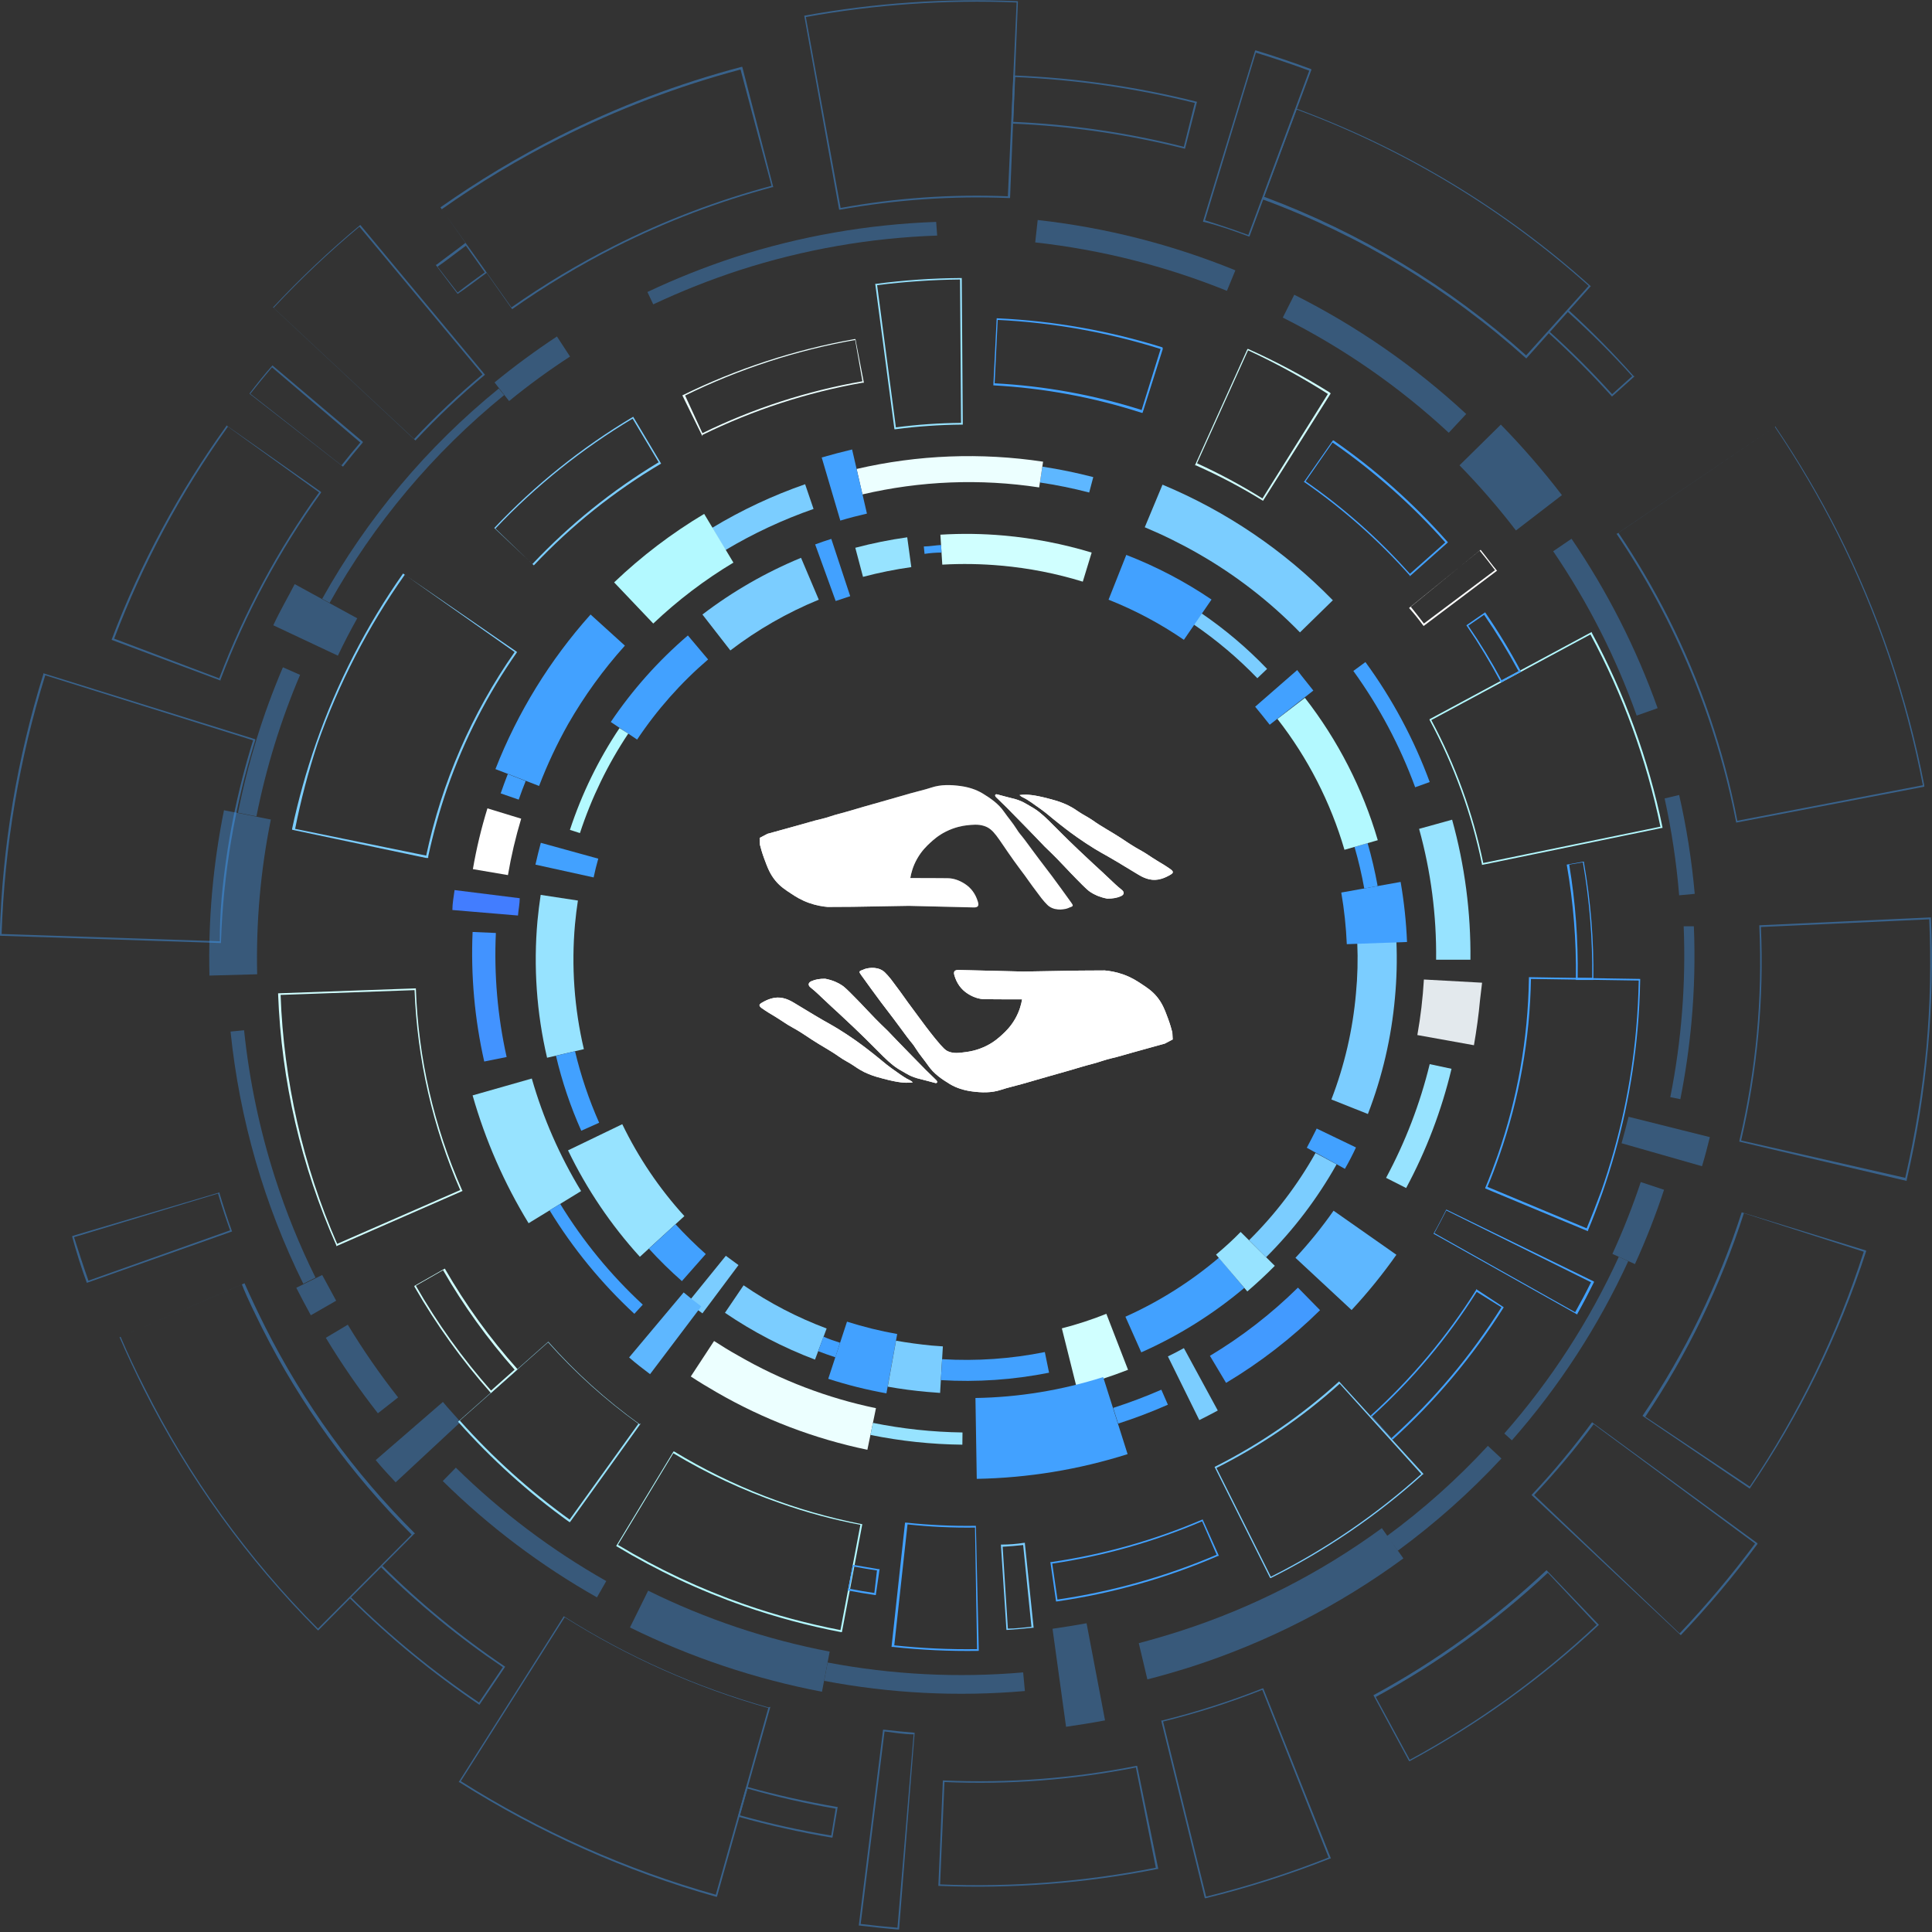 <svg width="742" height="742" viewBox="0 0 742 742" fill="none" xmlns="http://www.w3.org/2000/svg">
<rect x="0" y="0" width="742" height="742" fill="#333333" stroke="none"/>
<g clip-path="url(#clip0_1743_14763)">
<path d="M262.844 467.05L245.75 482.687C234.627 470.462 225.332 456.692 218.153 441.807L238.99 431.754C245.199 444.607 253.233 456.495 262.844 467.05Z" fill="#97E3FF"/>
<path d="M271.056 481.626L261.894 492.013C257.435 488.105 253.202 483.947 249.213 479.56L259.436 470.177C263.113 474.188 266.991 478.009 271.056 481.626Z" fill="#42A1FF"/>
<path d="M283.626 485.87L269.771 504.411C267.984 503.071 266.14 501.675 264.185 500.279L278.765 482.296L283.626 485.87Z" fill="#7BCDFF"/>
<path d="M317.477 510.219L313.008 522.171C300.812 517.56 289.205 511.524 278.428 504.188L285.579 493.633C295.498 500.437 306.21 506.007 317.477 510.219Z" fill="#7BCDFF"/>
<path d="M322.619 515.693L320.831 521.277C318.596 520.551 316.418 519.77 314.239 518.932L316.25 513.347C318.373 514.297 320.496 515.023 322.619 515.693Z" fill="#42A1FF"/>
<path d="M344.572 512.342L340.438 535.127C332.872 533.773 325.406 531.907 318.093 529.543L325.299 507.595C331.613 509.595 338.051 511.181 344.572 512.342Z" fill="#42A1FF"/>
<path d="M361.055 534.96L356.083 534.569C350.999 534.122 345.916 533.452 340.944 532.558L344.128 514.911C348.597 515.693 353.122 516.307 357.647 516.754L362.116 517.089L361.055 534.96Z" fill="#7BCDFF"/>
<path d="M402.898 527.197C389.224 529.931 375.254 530.888 361.334 530.046L361.837 522.004C375.047 522.802 388.305 521.882 401.277 519.267L402.898 527.197Z" fill="#42A1FF"/>
<path d="M433.231 526.08C426.752 528.606 420.13 530.75 413.4 532.503L407.813 510.164C413.626 508.673 419.336 506.808 424.908 504.579L433.231 526.08Z" fill="#D0FFFF"/>
<path d="M477.867 494.638C465.918 504.71 452.601 513.04 438.315 519.378L432.226 505.696C445.209 499.87 457.303 492.236 468.147 483.022L477.867 494.638Z" fill="#42A1FF"/>
<path d="M489.597 486.15C486.245 489.556 482.67 492.851 479.039 495.979L467.028 481.849C470.324 479.057 473.452 476.265 476.469 473.137L489.597 486.15Z" fill="#97E3FF"/>
<path d="M513.34 447.168C505.988 460.249 496.871 472.257 486.246 482.854L479.709 476.32C489.741 466.396 498.334 455.117 505.239 442.812L513.34 447.168Z" fill="#7BCDFF"/>
<path d="M520.77 440.69C519.485 443.482 518.033 446.275 516.524 448.899L501.888 440.802C503.173 438.4 504.458 435.887 505.687 433.43L520.77 440.69Z" fill="#42A1FF"/>
<path d="M535.741 383.168C534.384 398.473 530.887 413.512 525.351 427.845L511.329 422.26C516.373 409.181 519.552 395.457 520.77 381.492C521.384 375.07 521.552 368.614 521.272 362.169L536.3 361.555C536.604 368.763 536.417 375.984 535.741 383.168Z" fill="#7BCDFF"/>
<path d="M540.379 361.778L517.251 362.616C516.964 355.969 516.255 349.347 515.128 342.79L537.921 338.713C539.242 346.34 540.064 354.045 540.379 361.778Z" fill="#42A1FF"/>
<path d="M529.093 340.277L523.954 341.226C522.984 335.841 521.735 330.509 520.211 325.254L525.239 323.802C526.8 329.225 528.087 334.724 529.093 340.277Z" fill="#42A1FF"/>
<path d="M529.148 322.685L516.355 326.371C511.021 308.142 502.283 291.087 490.602 276.109L501.16 268.011C513.847 284.313 523.343 302.862 529.148 322.685Z" fill="#B3F9FF"/>
<path d="M504.399 265.219L487.64 278.343C485.796 275.997 483.897 273.652 482.053 271.418L498.198 257.344C500.098 259.913 502.276 262.482 504.399 265.219Z" fill="#42A1FF"/>
<path d="M486.637 256.897L482.894 260.471C475.463 252.769 467.265 245.845 458.426 239.808L461.387 235.508C470.525 241.74 478.988 248.909 486.637 256.897Z" fill="#7BCDFF"/>
<path d="M465.296 230.258L454.681 245.728C445.641 239.526 435.935 234.356 425.744 230.314L432.559 213.113C444.082 217.578 455.064 223.329 465.296 230.258Z" fill="#42A1FF"/>
<path d="M419.263 212.22L415.855 223.389C405.672 220.251 395.186 218.192 384.571 217.246C377.031 216.559 369.45 216.428 361.891 216.855L361.164 205.351C369.299 204.848 377.459 204.96 385.577 205.686C397 206.706 408.288 208.895 419.263 212.22Z" fill="#D0FFFF"/>
<path d="M361.614 212.219C359.454 212.219 357.275 212.387 355.078 212.722L354.798 209.874C356.977 209.874 359.212 209.427 361.446 209.315L361.614 212.219Z" fill="#42A1FF"/>
<path d="M349.992 217.804C343.741 218.685 337.548 219.935 331.445 221.546L328.484 210.376C335.046 208.64 341.706 207.297 348.428 206.355L349.992 217.804Z" fill="#97E3FF"/>
<path d="M326.531 228.974L320.945 230.817L313.068 209.092C315.079 208.311 317.202 207.64 319.269 206.97L326.531 228.974Z" fill="#42A1FF"/>
<path d="M314.462 230.314C302.33 235.287 290.91 241.84 280.496 249.805L269.77 236.01C281.393 227.133 294.126 219.811 307.646 214.23L314.462 230.314Z" fill="#7BCDFF"/>
<path d="M271.951 253.267C261.498 262.229 252.325 272.583 244.689 284.039L234.578 277.281C242.901 264.919 252.861 253.741 264.186 244.052L271.951 253.267Z" fill="#42A1FF"/>
<path d="M241.281 281.749C233.396 293.584 227.157 306.434 222.734 319.949L218.879 318.72C223.422 304.884 229.831 291.732 237.929 279.627L241.281 281.749Z" fill="#B3F9FF"/>
<path d="M229.772 329.778C229.102 332.123 228.487 334.581 227.985 336.982L205.639 332.067C206.253 329.219 206.98 326.483 207.706 323.69L229.772 329.778Z" fill="#42A1FF"/>
<path d="M224.24 402.937L210.107 406.232C206.087 389.023 204.842 371.282 206.42 353.68C206.755 350.329 207.146 346.979 207.649 343.684L221.95 345.862C221.503 348.877 221.112 351.893 220.833 354.965C219.394 371.035 220.544 387.232 224.24 402.937Z" fill="#97E3FF"/>
<path d="M230.11 431.196L223.239 434.268C219.094 424.991 215.839 415.342 213.518 405.45L220.837 403.719C223.084 413.141 226.188 422.338 230.11 431.196Z" fill="#42A1FF"/>
<path d="M433.063 558.472C414.311 564.41 394.799 567.608 375.131 567.966L374.629 536.915C391.284 536.645 407.809 533.936 423.678 528.873L433.063 558.472Z" fill="#42A1FF"/>
<path d="M448.536 539.484C442.301 542.241 435.924 544.665 429.431 546.744L427.531 540.712C433.788 538.702 439.989 536.356 446.022 533.731L448.536 539.484Z" fill="#42A1FF"/>
<path d="M467.698 541.717C465.352 543.002 462.95 544.23 460.603 545.403L448.537 520.942C450.604 519.937 452.671 518.876 454.682 517.759L467.698 541.717Z" fill="#7BCDFF"/>
<path d="M506.971 503.183C496.102 513.9 483.986 523.275 470.883 531.107L464.682 520.719C476.945 513.357 488.291 504.564 498.48 494.527L506.971 503.183Z" fill="#429AFF"/>
<path d="M536.3 481.905C531.049 489.358 525.3 496.448 519.093 503.127L497.53 483.078C502.817 477.388 507.707 471.342 512.166 464.983L536.3 481.905Z" fill="#5EB7FF"/>
<path d="M557.471 410.477C553.659 426.428 547.801 441.821 540.041 456.271L532.332 452.362C539.747 438.573 545.378 423.898 549.091 408.689L557.471 410.477Z" fill="#97E3FF"/>
<path d="M568.423 384.005C567.92 389.59 567.082 395.677 566.076 401.429L544.345 397.52C545.599 390.464 546.438 383.341 546.859 376.187L569.205 377.415L568.423 384.005Z" fill="#E3E9ED"/>
<path d="M564.734 368.591H551.55C551.749 351.613 549.549 334.692 545.014 318.329L557.695 314.811C562.552 332.319 564.922 350.423 564.734 368.591Z" fill="#97E3FF"/>
<path d="M549.093 300.346L543.507 302.357C537.677 286.447 529.688 271.414 519.764 257.679L524.401 254.272C534.729 268.412 543.039 283.918 549.093 300.346Z" fill="#42A1FF"/>
<path d="M511.943 230.481L499.262 242.879C487.706 231.012 474.543 220.823 460.157 212.61C453.539 208.818 446.692 205.442 439.655 202.502L446.47 186.139C471.019 196.374 493.25 211.455 511.831 230.481H511.943Z" fill="#7BCDFF"/>
<path d="M419.878 183.235L418.314 189.155C412.074 187.533 405.752 186.247 399.375 185.301L400.325 179.214C406.907 180.221 413.433 181.563 419.878 183.235Z" fill="#5EB7FF"/>
<path d="M400.605 177.315L399.096 187.2C376.507 183.76 353.468 184.669 331.221 189.881L328.987 180.107C352.469 174.663 376.77 173.716 400.605 177.315Z" fill="#ECFFFF"/>
<path d="M332.954 197.253C329.546 198.034 326.083 198.928 322.731 199.933L315.58 175.696C319.435 174.579 323.345 173.573 327.256 172.624L332.954 197.253Z" fill="#42A1FF"/>
<path d="M312.451 195.466C300.661 199.577 289.319 204.872 278.597 211.27L273.513 202.726C284.796 195.912 296.76 190.297 309.211 185.972L312.451 195.466Z" fill="#7BCDFF"/>
<path d="M281.672 216.073C270.586 222.725 260.264 230.572 250.89 239.473L235.863 223.668C246.365 213.63 257.965 204.807 270.443 197.364L281.672 216.073Z" fill="#B3F9FF"/>
<path d="M239.996 247.962C231.691 257.199 224.388 267.289 218.209 278.064C213.906 285.709 210.171 293.661 207.036 301.854L190.277 295.376C198.822 273.571 211.195 253.466 226.812 236.011L239.996 247.962Z" fill="#42A1FF"/>
<path d="M201.897 299.955C200.948 302.301 200.054 304.702 199.216 307.104L192.289 304.702C193.127 302.245 194.076 299.732 195.026 297.274L201.897 299.955Z" fill="#42A1FF"/>
<path d="M200.164 314.42C198.022 321.53 196.324 328.767 195.08 336.088L181.617 333.799C182.969 325.904 184.836 318.106 187.203 310.455L200.164 314.42Z" fill="white"/>
<path d="M199.607 344.968C199.607 347.146 199.104 349.38 198.937 351.614L173.742 349.492C173.742 346.979 174.244 344.41 174.58 341.841L199.607 344.968Z" fill="#427DFF"/>
<path d="M194.577 405.953L185.974 407.685C182.284 391.369 180.781 374.636 181.505 357.925L190.443 358.316C189.705 374.308 191.095 390.327 194.577 405.953Z" fill="#4293FF"/>
<path d="M223.179 457.444L203.012 469.787C193.655 454.471 186.42 437.957 181.505 420.697L204.241 414.219C208.591 429.41 214.96 443.948 223.179 457.444Z" fill="#97E3FF"/>
<path d="M246.867 501.061L243.627 504.579C230.996 492.883 220.036 479.503 211.058 464.816L215.136 462.359C223.884 476.656 234.562 489.679 246.867 501.061Z" fill="#42A1FF"/>
<path d="M269.325 501.731L249.661 527.756C246.923 525.689 244.074 523.511 241.616 521.333L262.565 496.37C264.744 498.213 267.034 500 269.325 501.731Z" fill="#5EB7FF"/>
<path d="M336.419 540.824L333.123 556.796C312.82 552.581 293.32 545.153 275.36 534.792C271.952 532.838 268.544 530.771 265.304 528.649L274.242 515.022C277.259 516.977 280.331 518.876 283.46 520.607C299.92 530.13 317.8 536.955 336.419 540.824Z" fill="#ECFFFF"/>
<path d="M369.602 554.841C357.741 554.716 345.919 553.463 334.295 551.099L335.245 546.464C346.577 548.754 358.097 549.988 369.658 550.15L369.602 554.841Z" fill="#97E3FF"/>
<g opacity="0.43">
<path d="M295.858 655.534L275.356 728.47H275.021C240.193 718.66 206.978 703.836 176.42 684.463H176.141L216.531 620.741C240.893 636.163 267.371 647.959 295.132 655.757L295.858 655.534ZM274.909 727.688L295.076 655.981C267.466 648.185 241.124 636.448 216.866 621.132L176.979 684.072C207.349 703.252 240.334 717.943 274.909 727.688Z" fill="#42A1FF"/>
<path d="M321.723 693.956L319.712 705.74H319.432C307.38 703.721 295.445 701.055 283.679 697.754H283.4L286.584 686.25H286.919C298.27 689.405 309.774 691.977 321.388 693.956H321.723ZM319.209 705.126L320.941 694.627C309.526 692.669 298.225 690.096 287.087 686.92L284.182 697.196C295.713 700.396 307.405 702.987 319.209 704.958V705.126Z" fill="#42A1FF"/>
<path d="M345.297 741.036H344.962C340.046 740.645 335.074 740.087 330.158 739.528H329.823L339.152 664.302H339.487C343.398 664.749 347.308 665.14 351.275 665.475L345.297 741.036ZM330.549 738.914C335.242 739.472 339.99 739.975 344.683 740.366L350.884 666.089C347.141 666.089 343.398 665.419 339.711 664.972L330.549 738.914Z" fill="#42A1FF"/>
<path d="M444.848 717.804H444.513C416.939 723.296 388.807 725.47 360.716 724.282H360.381L362.113 683.793H362.392C387.2 684.901 412.052 683.026 436.412 678.208H436.747L444.848 717.804ZM361.051 723.723C388.824 724.861 416.633 722.705 443.898 717.301L436.245 678.822C412.05 683.611 387.368 685.485 362.727 684.407L361.051 723.723Z" fill="#42A1FF"/>
<path d="M511.158 713.782H510.822C495.263 719.936 479.306 725.03 463.058 729.029H462.723L445.964 660.784H446.299C459.427 657.532 472.323 653.409 484.901 648.441H485.181L511.158 713.782ZM463.226 728.414C479.224 724.464 494.938 719.445 510.264 713.392L484.79 649C472.379 653.912 459.65 657.979 446.69 661.175L463.226 728.414Z" fill="#42A1FF"/>
<path d="M614.063 624.036C592.221 644.546 567.809 662.136 541.439 676.365H541.16L527.473 651.066C551.604 637.978 573.948 621.836 593.951 603.038L614.063 624.036ZM541.439 675.862C567.495 661.74 591.622 644.322 613.225 624.036L594.454 604.043C574.545 622.687 552.336 638.714 528.367 651.736L541.439 675.862Z" fill="#42A1FF"/>
<path d="M674.954 592.706V592.985C665.878 605.258 656.046 616.953 645.514 628.001L588.197 574.165C596.506 565.34 604.267 556.015 611.436 546.241L674.954 592.706ZM645.067 627.331C655.405 616.409 665.086 604.885 674.06 592.818L612.051 546.967C604.973 556.471 597.343 565.553 589.202 574.165L645.067 627.331Z" fill="#42A1FF"/>
<path d="M716.684 480.285V480.62C706.178 512.946 691.13 543.615 671.992 571.707L630.82 543.784C647.145 519.648 659.972 493.325 668.92 465.598L716.684 480.285ZM671.992 570.925C690.767 543.073 705.512 512.708 715.79 480.732L669.758 465.933C660.87 493.644 648.119 519.965 631.882 544.119L671.992 570.925Z" fill="#42A1FF"/>
<path d="M740.482 402.1C738.946 419.304 736.202 436.38 732.27 453.2V453.535L668.026 438.456V438.121C674.388 411.132 676.964 383.389 675.68 355.691V355.356H676.015L741.6 352.34V352.675C742.345 369.156 741.972 385.669 740.482 402.1ZM731.712 452.362C735.552 435.809 738.277 419.017 739.868 402.1C741.31 385.797 741.665 369.416 740.929 353.066L676.294 356.026C677.513 383.572 674.957 411.156 668.697 438.009L731.712 452.362Z" fill="#42A1FF"/>
<path d="M739.03 302.133L666.797 315.927C659.141 276.209 643.499 238.458 620.821 204.959H621.1L681.992 163.744V164.023C690.895 177.164 698.956 190.855 706.126 205.015C721.488 235.534 732.561 268.027 739.03 301.575V302.133ZM667.021 315.257L738.471 301.575C732.026 267.889 720.934 235.26 705.511 204.624C698.402 190.596 690.435 177.018 681.657 163.968L621.547 204.624C628.628 215.122 635.046 226.053 640.764 237.351C653.164 261.965 662.076 288.186 667.244 315.257H667.021Z" fill="#42A1FF"/>
<path d="M627.749 144.533L619.09 152.296C611.396 143.748 603.266 135.602 594.733 127.891L602.554 119.234C611.235 127.156 619.495 135.526 627.302 144.31L627.749 144.533ZM619.146 151.402L626.855 144.477C619.025 135.803 610.746 127.545 602.051 119.737L595.18 127.444C603.582 135.006 611.581 143.003 619.146 151.402Z" fill="#42A1FF"/>
<path d="M611.099 109.74L586.184 137.664C556.698 111.133 522.443 90.438 485.237 76.679H484.902V76.4L497.75 41.774H498.086C539.694 57.163 578.005 80.302 610.988 109.964L611.099 109.74ZM586.128 136.491L610.149 109.796C577.36 80.354 539.3 57.37 497.974 42.054L485.46 75.562C522.545 89.374 556.696 110.044 586.128 136.491Z" fill="#42A1FF"/>
<path d="M503.674 26.751L479.875 90.808H479.596C474.01 88.686 468.423 86.731 462.39 85.223H462.055V84.888L482.054 19.379H482.389C489.484 21.557 496.579 23.959 503.506 26.528L503.674 26.751ZM479.429 90.249L502.836 27.142C496.076 24.629 489.205 22.339 482.333 20.217L462.781 84.609C468.367 86.34 473.954 88.239 479.429 90.249Z" fill="#42A1FF"/>
<path d="M459.708 39.094L455.127 57.076H454.848C433.208 51.608 411.061 48.389 388.76 47.471H388.425L389.207 28.985H389.542C413.217 29.928 436.73 33.316 459.708 39.094ZM454.68 56.295L458.87 39.541C436.269 33.896 413.153 30.565 389.877 29.6L389.151 46.801C411.283 47.763 433.258 50.982 454.736 56.406L454.68 56.295Z" fill="#42A1FF"/>
<path d="M387.922 76.064H387.586C365.831 75.174 344.044 76.672 322.616 80.532H322.281L308.874 6.032C335.823 1.13 363.237 -0.743 390.603 0.447H390.938V0.671L387.922 76.064ZM322.84 79.862C344.025 76.014 365.57 74.516 387.084 75.394L390.436 0.95C363.33 -0.157 336.185 1.716 309.488 6.535L322.84 79.862Z" fill="#42A1FF"/>
<path d="M296.976 71.876H296.641C275.774 77.476 255.538 85.205 236.252 94.941C222.514 101.913 209.296 109.864 196.7 118.732L169.159 79.639C183.668 69.421 198.903 60.275 214.744 52.274C237.085 40.996 260.546 32.087 284.742 25.69H285.077L296.976 71.876ZM196.421 118.062C208.963 109.25 222.125 101.355 235.805 94.438C255.122 84.685 275.397 76.956 296.306 71.373L284.407 26.696C260.392 33.105 237.104 41.976 214.912 53.167C199.175 61.1 184.05 70.191 169.661 80.365L196.421 118.062Z" fill="#42A1FF"/>
<path d="M186.924 104.77C183.236 107.394 179.549 110.354 175.751 112.867L167.315 101.698H167.594C171.282 98.85 175.136 96.113 178.767 93.265L186.924 104.77ZM175.751 112.365C179.158 109.684 182.678 107.115 186.197 104.602L178.935 94.382C175.304 97.007 171.617 99.967 168.041 102.424L175.751 112.365Z" fill="#42A1FF"/>
<path d="M186.252 143.919C176.843 151.779 167.925 160.209 159.549 169.161L104.857 118.061C115.354 106.813 126.549 96.237 138.376 86.396L186.252 143.919ZM159.046 168.603C167.288 159.814 176.056 151.533 185.302 143.807L138.041 87.066C126.427 96.769 115.419 107.177 105.081 118.229L159.046 168.603Z" fill="#42A1FF"/>
<path d="M139.326 169.664V169.943C136.756 172.959 134.186 176.086 131.728 179.214L95.919 151.29V151.011C98.712 147.381 101.506 143.807 104.634 140.344L139.326 169.664ZM131.17 178.711C133.516 175.751 135.918 172.791 138.376 169.943L104.466 141.07C101.673 144.365 98.88 147.772 96.143 151.234L131.17 178.711Z" fill="#42A1FF"/>
<path d="M123.293 188.931V189.211C107.332 211.355 94.353 235.502 84.691 261.03V261.365L42.848 245.728C53.875 216.549 68.695 188.947 86.925 163.633V163.354L123.293 188.931ZM84.188 260.527C93.82 235.151 106.722 211.139 122.567 189.099L87.54 163.856C69.515 188.994 54.831 216.364 43.854 245.281L84.188 260.527Z" fill="#42A1FF"/>
<path d="M98.043 283.927V284.262C90.155 309.404 85.72 335.499 84.859 361.834V362.169H84.523L-0.111 359.377V359.042C0.906 325.058 6.544 291.371 16.648 258.908V258.573L98.043 283.927ZM85.082 345.359C86.941 324.639 91.004 304.177 97.204 284.318L17.374 259.355C7.378 291.576 1.741 324.99 0.615 358.707L84.412 361.499C84.412 356.138 84.635 350.776 85.082 345.415V345.359Z" fill="#42A1FF"/>
<path d="M89.215 472.914L33.351 492.684C31.284 487.099 29.384 481.012 27.764 475.148V474.701L84.299 457.947V458.282C85.752 463.141 87.372 468.111 89.103 472.914H89.215ZM33.965 491.846L88.377 472.523C86.701 467.888 85.137 463.141 83.74 458.394L28.435 475.148C30.167 480.621 32.01 486.317 33.965 491.846Z" fill="#42A1FF"/>
<path d="M159.046 589.132L122.176 626.214C95.028 599.021 72.397 567.669 55.139 533.341C51.899 526.862 48.77 520.217 45.921 513.571L93.909 492.852C96.367 498.436 99.048 504.021 101.841 509.606C116.623 538.983 136.053 565.781 159.382 588.964L159.046 589.132ZM122.12 625.488L158.097 589.355C134.826 566.169 115.436 539.393 100.668 510.052C97.931 504.468 95.082 498.883 92.903 493.298L46.312 513.403C49.105 519.937 52.178 526.472 55.418 532.782C72.545 567.054 95.066 598.355 122.12 625.488Z" fill="#42A1FF"/>
<path d="M194.018 640.12L184.13 654.752C166.308 642.719 149.661 629.031 134.411 613.872L146.868 601.362C161.328 615.738 177.115 628.715 194.018 640.12ZM183.962 653.859L193.124 640.288C176.366 628.997 160.71 616.151 146.366 601.921L134.802 613.481C149.895 628.441 166.354 641.959 183.962 653.859Z" fill="#42A1FF"/>
</g>
<g opacity="0.35">
<path d="M625.344 484.363C613.864 509.343 598.809 532.521 580.652 553.167L577.748 550.542C595.623 530.18 610.434 507.321 621.713 482.688L625.344 484.363Z" fill="#42A1FF"/>
<path d="M639.088 456.942C635.892 466.653 632.162 476.18 627.915 485.48L619.256 481.57C623.377 472.575 627.013 463.366 630.149 453.982L639.088 456.942Z" fill="#42A1FF"/>
<path d="M656.685 436.725C655.735 440.578 654.729 444.432 653.668 447.894L622.775 439.07C623.725 435.72 624.618 432.313 625.456 428.906L656.685 436.725Z" fill="#42A1FF"/>
<path d="M649.646 392.327C648.741 402.337 647.306 412.292 645.345 422.149L641.49 421.367C645.793 399.774 647.518 377.747 646.63 355.747H650.54C651.045 367.947 650.746 380.166 649.646 392.327Z" fill="#42A1FF"/>
<path d="M650.872 343.293L644.895 343.851C643.869 331.342 642.003 318.916 639.308 306.657L644.895 305.317C647.743 317.826 649.741 330.514 650.872 343.293Z" fill="#42A1FF"/>
<path d="M636.625 271.976L628.581 274.825C620.632 252.506 609.855 231.298 596.515 211.717L603.554 206.915C617.306 227.104 628.42 248.969 636.625 271.976Z" fill="#42A1FF"/>
<path d="M599.868 190.161L582.215 203.731C575.495 194.967 568.257 186.613 560.54 178.712L576.405 163.075C584.763 171.624 592.598 180.669 599.868 190.161Z" fill="#42A1FF"/>
<path d="M563.112 158.998L556.408 166.202C537.358 148.522 515.897 133.631 492.667 121.971L497.08 113.203C521.137 125.285 543.367 140.702 563.112 158.998Z" fill="#42A1FF"/>
<path d="M474.453 103.821L471.213 111.695C447.637 102.157 422.862 95.899 397.583 93.098L398.533 84.498C424.611 87.4 450.161 93.903 474.453 103.821Z" fill="#42A1FF"/>
<path d="M359.93 90.473C334.129 91.356 308.576 95.829 284.01 103.765C272.707 107.451 261.643 111.834 250.883 116.889L248.648 112.142C259.531 106.997 270.726 102.539 282.167 98.794C307.206 90.717 333.245 86.15 359.539 85.224L359.93 90.473Z" fill="#42A1FF"/>
<path d="M218.928 136.938C210.815 142.197 203.001 147.902 195.521 154.027L189.934 146.879C197.614 140.588 205.613 134.698 213.9 129.231L218.928 136.938Z" fill="#42A1FF"/>
<path d="M193.626 151.737C166.428 173.857 143.679 200.938 126.588 231.543L123.739 229.979C141.011 198.999 164.027 171.593 191.559 149.224L193.626 151.737Z" fill="#42A1FF"/>
<path d="M137.2 237.463C134.574 242.154 132.06 246.957 129.77 251.816L104.966 240.144C107.536 234.559 110.552 229.477 113.178 224.339L137.2 237.463Z" fill="#42A1FF"/>
<path d="M115.247 259.187C107.811 276.677 102.195 294.887 98.488 313.526L91.393 312.13C95.204 292.969 100.988 274.253 108.655 256.283L115.247 259.187Z" fill="#42A1FF"/>
<path d="M98.766 374.176L80.442 374.679C79.925 353.371 81.799 332.071 86.029 311.181L104.017 314.755C100.067 334.306 98.306 354.236 98.766 374.176Z" fill="#42A1FF"/>
<path d="M121.169 490.674L116.477 493.019C101.455 462.667 91.995 429.869 88.545 396.18L93.74 395.678C95.745 414.932 99.732 433.927 105.639 452.363C109.857 465.501 115.048 478.307 121.169 490.674Z" fill="#42A1FF"/>
<path d="M129.101 499.553L119.38 505.138C117.481 501.675 115.619 498.157 113.794 494.582L123.738 489.668C125.47 492.795 127.257 496.202 129.101 499.553Z" fill="#42A1FF"/>
<path d="M152.899 536.692L145.134 542.779C137.885 533.532 131.206 523.853 125.135 513.794L133.57 508.768C139.432 518.465 145.887 527.79 152.899 536.692Z" fill="#42A1FF"/>
<path d="M176.865 546.13L151.95 569.306C149.324 566.514 146.754 563.722 144.296 560.762L170.105 538.423C172.284 541.104 174.798 543.672 176.865 546.13Z" fill="#42A1FF"/>
<path d="M232.841 607.226L229.266 613.481C207.651 601.252 187.741 586.23 170.05 568.803L175.078 563.666C192.349 580.642 211.768 595.287 232.841 607.226Z" fill="#42A1FF"/>
<path d="M318.646 634.312L315.685 649.726C290.109 644.839 265.306 636.536 241.944 625.041L248.927 610.912C271.006 621.815 294.458 629.687 318.646 634.312Z" fill="#42A1FF"/>
<path d="M393.617 649.447C367.862 651.695 341.92 650.38 316.525 645.538L317.865 638.501C342.601 643.195 367.864 644.473 392.947 642.299L393.617 649.447Z" fill="#42A1FF"/>
<path d="M424.398 660.728C419.426 661.677 414.399 662.459 409.427 663.185L404.231 625.544C408.589 624.93 413.002 624.204 417.304 623.422L424.398 660.728Z" fill="#42A1FF"/>
<path d="M538.977 598.514C514.2 616.683 486.661 630.75 457.415 640.176C451.829 641.907 446.243 643.583 440.656 644.979L437.36 631.073C442.667 629.677 447.974 628.113 453.226 626.438C481.001 617.481 507.161 604.132 530.709 586.898L538.977 598.514Z" fill="#42A1FF"/>
<path d="M576.629 560.147C564.52 573.18 551.202 585.036 536.854 595.554L532.608 589.97C546.633 579.681 559.635 568.067 571.434 555.289L576.629 560.147Z" fill="#42A1FF"/>
</g>
<path d="M638.476 317.994H638.141L569.148 332.179V331.844C565.169 312.517 558.395 293.873 549.037 276.499V276.22L611.326 242.712V242.991C623.953 266.431 633.099 291.584 638.476 317.659V317.994ZM569.651 331.453L637.694 317.491C632.354 291.712 623.303 266.843 610.823 243.661L549.708 276.555C558.97 293.797 565.687 312.288 569.651 331.453Z" fill="#B3F9FF"/>
<path d="M584.12 258.014L576.466 262.146C572.439 254.575 568 247.23 563.17 240.143L570.377 235.172C575.317 242.358 579.85 249.816 583.952 257.511L584.12 258.014ZM576.69 261.253L583.226 257.79C579.212 250.331 574.792 243.097 569.986 236.122L563.897 240.31C568.542 247.052 572.812 254.043 576.69 261.253Z" fill="#42A1FF"/>
<path d="M575.07 219.089L546.747 240.423C545.015 238.077 543.171 235.731 541.16 233.498L568.645 211.159C570.768 213.784 572.891 216.743 574.958 219.201L575.07 219.089ZM546.858 239.473L574.176 218.977C572.277 216.464 570.265 213.895 568.254 211.438L541.831 233.051C543.506 235.173 545.238 237.295 546.858 239.473Z" fill="white"/>
<path d="M556.021 208.366L541.44 221.323V221.044C529.424 207.535 515.847 195.499 500.994 185.19H500.715L511.888 169.162H512.167C528.335 180.364 543.08 193.492 556.076 208.255L556.021 208.366ZM541.496 220.373L555.071 208.31C542.214 193.849 527.68 180.969 511.776 169.943L501.441 184.855C516.151 195.069 529.596 206.992 541.496 220.373Z" fill="#42A1FF"/>
<path d="M511.052 151.123L485.075 192.338C476.795 187.208 468.172 182.655 459.266 178.711H458.93L479.097 134.034H479.377C490.212 138.897 500.701 144.494 510.773 150.788L511.052 151.123ZM484.851 191.444L509.99 151.29C500.153 145.027 489.907 139.43 479.321 134.536L459.713 177.93C468.376 181.886 476.773 186.401 484.851 191.444Z" fill="#D0FFFF"/>
<path d="M446.579 134.033L438.814 158.55H438.478C420.02 152.586 400.867 149.038 381.497 147.995L382.782 122.25H383.117C404.625 123.24 425.917 126.994 446.467 133.419L446.579 134.033ZM438.367 157.712L445.741 134.033C425.452 127.634 404.423 123.88 383.173 122.864L382 147.213C401.146 148.216 420.087 151.65 438.367 157.433V157.712Z" fill="#42A1FF"/>
<path d="M369.769 163.074H369.434C360.877 163.14 352.332 163.737 343.848 164.861H343.513L336.139 109.014H336.474C347.274 107.601 358.151 106.855 369.043 106.78H369.378V107.115L369.769 163.074ZM344.072 164.135C352.372 163.057 360.729 162.478 369.099 162.404L368.708 107.339C358.061 107.453 347.429 108.18 336.865 109.517L344.072 164.135Z" fill="#97E3FF"/>
<path d="M331.78 146.99H331.221C309.897 150.752 289.209 157.502 269.77 167.039V167.542L262.061 151.849C282.981 141.566 305.248 134.29 328.204 130.236H328.54L331.78 146.99ZM269.77 166.369C289.209 156.854 309.898 150.141 331.221 146.431L328.428 130.571C305.768 134.591 283.785 141.772 263.122 151.905L269.77 166.369Z" fill="#ECFFFF"/>
<path d="M253.907 178.041C235.861 188.719 219.407 201.878 205.025 217.134L189.83 202.782C205.542 186.132 223.498 171.753 243.181 160.059L253.907 178.041ZM204.467 216.632C218.778 201.459 235.092 188.306 252.957 177.539L242.957 160.785C223.543 172.376 205.817 186.582 190.277 203.005L204.467 216.632Z" fill="#7BCDFF"/>
<path d="M198.599 250.419C187.29 266.523 178.266 284.114 171.784 302.692C168.833 311.272 166.389 320.018 164.466 328.884V329.499H163.628L112.177 318.664V318.329C114.544 307.264 117.585 296.353 121.283 285.659C129.367 262.411 140.648 240.401 154.801 220.262L198.599 250.419ZM163.684 328.605C169.645 300.529 181.196 273.94 197.649 250.419L155.472 220.709C141.356 240.689 130.076 262.528 121.953 285.603C118.415 296.324 115.542 307.254 113.35 318.329L163.684 328.605Z" fill="#7BCDFF"/>
<path d="M177.65 457.388L129.16 478.61V478.275C115.645 447.839 108.06 415.104 106.814 381.827V381.492L159.718 379.593V379.761C160.647 406.357 166.638 432.532 177.371 456.886L177.65 457.388ZM129.495 477.717L176.756 457.053C166.167 432.775 160.217 406.73 159.215 380.263L107.764 382.106C108.947 415.057 116.319 447.491 129.495 477.717Z" fill="#D0FFFF"/>
<path d="M198.598 526.081L188.543 535.016C177.381 522.425 167.535 508.727 159.158 494.136V493.857L170.834 487.211C178.768 501.033 188.13 513.986 198.766 525.857L198.598 526.081ZM188.598 534.067L197.648 526.025C187.231 514.243 178.023 501.446 170.163 487.825L159.717 493.801C167.938 508.177 177.617 521.669 188.598 534.067Z" fill="#D0FFFF"/>
<path d="M246.141 546.632L218.935 584.552H218.656C203.024 573.333 188.69 560.409 175.92 546.018L210.556 515.302C221.047 527.117 232.813 537.737 245.638 546.967L246.141 546.632ZM218.768 583.603L245.191 546.8C232.522 537.67 220.889 527.183 210.5 515.525L176.59 545.571C189.215 559.753 203.359 572.507 218.768 583.603Z" fill="#97E3FF"/>
<path d="M331.222 585.111L323.345 626.828H323.01C310.362 624.409 297.908 621.068 285.748 616.832C268.623 610.87 252.166 603.14 236.644 593.767L258.654 557.466H258.933C281.175 570.96 305.63 580.414 331.166 585.39L331.222 585.111ZM322.786 626.047L330.44 585.613C319.943 583.642 309.614 580.86 299.547 577.292C285.268 572.348 271.544 565.928 258.598 558.136L237.314 593.32C252.705 602.586 269.01 610.24 285.972 616.162C297.99 620.335 310.294 623.638 322.786 626.047Z" fill="#B3F9FF"/>
<path d="M337.814 602.591L336.361 612.587H336.026C332.674 612.085 329.323 611.526 326.027 610.912H325.635L327.535 601.027H327.814L337.423 602.646L337.814 602.591ZM335.803 611.805L336.808 603.149C333.848 602.702 330.831 602.2 327.87 601.641L326.25 610.186C329.546 610.8 332.674 611.359 335.803 611.805Z" fill="#42A1FF"/>
<path d="M375.914 634.033H375.578C364.72 634.2 353.862 633.697 343.065 632.525H342.395L347.59 584.775H347.981C356.776 585.714 365.618 586.124 374.461 586.004H374.796L375.914 634.033ZM343.456 631.91C354.013 633.037 364.628 633.522 375.243 633.362L374.461 586.674C365.804 586.797 357.147 586.387 348.54 585.446L343.456 631.91Z" fill="#42A1FF"/>
<path d="M396.973 625.153H396.638C393.398 625.488 390.102 625.767 386.862 625.99H386.526L384.404 593.208H384.739C387.569 593.208 390.418 592.985 393.286 592.538H393.621V592.873L396.973 625.153ZM387.085 625.488C390.102 625.488 393.174 625.041 396.135 624.762L392.951 593.376C390.344 593.674 387.718 593.897 385.074 594.046L387.085 625.488Z" fill="#7BCDFF"/>
<path d="M468.146 597.565H467.811C448.041 606.097 427.227 611.975 405.913 615.045H405.578L403.399 599.91H403.846C423.824 597.008 443.338 591.507 461.889 583.547L468.146 597.565ZM406.137 614.319C427.168 611.257 447.712 605.474 467.252 597.118L461.666 584.273C443.263 592.137 423.924 597.599 404.125 600.524L406.137 614.319Z" fill="#42A1FF"/>
<path d="M546.802 566.178H546.523C528.943 582.057 509.285 595.472 488.089 606.053H487.809L466.469 563.386C483.823 554.654 499.91 543.608 514.289 530.548L546.802 566.178ZM488.089 605.55C509.022 595.051 528.45 581.79 545.852 566.122L514.513 531.441C500.263 544.294 484.348 555.17 467.195 563.777L488.089 605.55Z" fill="#7BCDFF"/>
<path d="M577.526 502.066C565.673 520.898 551.294 538.016 534.79 552.943L526.41 543.672C542.053 529.514 555.68 513.279 566.912 495.421V495.085L577.526 502.066ZM534.399 552.329C550.703 537.578 564.913 520.667 576.632 502.066L567.135 496.147C555.98 513.863 542.446 529.967 526.913 544.008L534.399 552.329Z" fill="#42A1FF"/>
<path d="M612.163 492.181V492.46C610.152 496.537 608.029 500.614 605.795 504.579V504.858L550.545 473.807C552.276 470.791 553.897 467.664 555.461 464.537L612.163 492.181ZM604.957 503.965C607.079 500.167 609.146 496.314 611.046 492.46L555.461 464.872C554.008 467.776 552.444 470.736 550.88 473.584L604.957 503.965Z" fill="#42A1FF"/>
<path d="M628.923 395.398C627.022 416.721 622.501 437.729 615.46 457.947C613.728 462.861 611.884 467.776 609.873 472.579V472.858L570.433 456.439V456.16C572.109 452.139 573.673 448.006 575.126 443.873C582.761 422.01 586.835 399.062 587.192 375.907V375.293H587.528L629.929 375.963V376.242C629.817 382.609 629.482 389.087 628.923 395.398ZM609.37 471.741C611.326 467.05 613.169 462.247 614.957 457.444C621.983 437.379 626.487 416.518 628.364 395.342C628.923 389.143 629.258 382.832 629.37 376.577L587.975 375.963C587.571 399.082 583.478 421.988 575.852 443.817C574.455 447.838 572.947 451.859 571.271 455.825L609.37 471.741Z" fill="#42A1FF"/>
<path d="M611.943 376.354H605.239V376.019C605.436 361.291 604.257 346.577 601.72 332.067L608.312 330.895V331.23C610.945 346.142 612.16 361.269 611.943 376.41V376.354ZM605.91 375.572H611.496C611.676 360.694 610.479 345.831 607.921 331.174L602.67 332.067C605.065 346.441 606.149 361.002 605.91 375.572Z" fill="#42A1FF"/>
<path d="M356.486 409.251C354.948 407.026 353.14 404.987 351.709 402.684C350.441 400.645 350.279 400.804 348.417 398.315C345.475 394.396 345.583 394.422 343.073 391.112C341.211 388.65 340.671 387.961 338.215 384.731C335.651 381.342 333.222 377.873 330.712 374.431C329.794 373.186 329.875 372.948 331.387 372.471C331.603 372.392 331.792 372.286 332.007 372.206C332.655 371.942 336.353 370.935 339.16 372.895C339.699 373.266 340.104 373.716 340.968 374.642C341.804 375.569 342.425 376.417 342.857 376.999C345.097 379.965 346.555 381.951 347.472 383.275C348.255 384.36 348.12 384.175 348.66 384.943C349.577 386.187 351.035 388.12 352.789 390.53C354.489 392.834 356.459 395.534 359.077 398.765C362.424 402.869 363.261 403.425 364.205 403.822C366.283 404.67 368.173 404.431 371.115 404.034C375.082 403.505 377.916 402.154 378.941 401.625C381.883 400.142 383.745 398.421 384.933 397.335C386.228 396.143 388.199 394.263 389.926 391.218C391.572 388.306 392.247 385.605 392.544 383.804C387.767 383.804 382.963 383.804 378.186 383.751C375.865 383.725 373.678 382.904 371.708 381.659C369.117 380.018 367.498 377.688 366.607 374.801C366.337 373.954 366.31 373.371 366.607 373.001C367.012 372.498 367.849 372.524 368.119 372.524C369.873 372.577 379.643 372.815 393.084 373.133C400.29 373.001 407.496 372.895 414.702 372.762C417.886 372.736 421.071 372.736 424.256 372.709C426.037 372.868 428.547 373.239 431.381 374.245C434.485 375.357 436.59 376.708 438.182 377.767C440.611 379.356 442.446 380.574 444.282 382.772C446.414 385.34 447.358 387.856 448.627 391.298C449.437 393.469 449.922 395.296 450.246 396.541C450.3 397.441 450.327 398.341 450.381 399.215C449.383 399.745 448.357 400.274 447.358 400.804C446.252 401.095 444.525 401.598 442.366 402.181C429.924 405.597 429.924 405.755 426.874 406.444C424.499 406.973 422.205 407.9 419.83 408.509C416.726 409.304 413.649 410.257 410.572 411.157C407.739 411.978 404.932 412.772 402.098 413.567C398.913 414.493 395.729 415.42 392.517 416.321C389.845 417.088 387.119 417.671 384.474 418.545C380.75 419.789 376.944 419.657 373.22 419.154C370.305 418.757 367.417 417.909 364.799 416.347C361.614 414.414 358.619 412.349 356.486 409.251Z" fill="white"/>
<path d="M292.518 385.158C293.625 384.496 294.731 383.94 296.054 383.542C299.346 382.536 302.126 383.437 304.852 385.078C307.578 386.72 310.277 388.388 313.003 390.003C318.697 393.419 319.453 393.499 325.148 397.232C327.631 398.874 329.601 400.277 330.869 401.23C331.841 401.945 333.352 403.084 335.188 404.54C339.155 407.665 339.533 408.194 342.394 410.286C345.147 412.299 347.306 413.755 348.358 414.338C349.033 414.708 349.789 414.947 350.571 415.688C350.355 415.715 349.978 415.741 349.519 415.794C347.684 415.926 345.093 415.847 339.155 414.258C336.996 413.676 335.943 413.384 334.891 412.987C332.894 412.219 331.22 411.61 328.063 409.413C326.2 408.115 324.095 407.162 322.26 405.838C318.913 403.455 315.243 401.548 311.815 399.298C309.386 397.682 306.984 396.041 304.393 394.637C302.153 393.446 300.102 391.91 297.916 390.586C296.081 389.474 294.218 388.388 292.464 387.117C291.438 386.296 291.411 385.82 292.518 385.158Z" fill="white"/>
<path d="M327.879 394.557C326.017 392.783 323.021 389.977 322.319 389.341C320.322 387.487 318.271 385.66 316.301 383.754C314.681 382.192 313.062 380.656 311.308 379.252C310.228 378.405 310.363 377.399 311.605 376.843C313.197 376.128 314.843 375.89 316.895 375.89C319.998 376.472 322.103 377.584 323.372 378.432C324.155 378.961 324.964 379.597 328.554 383.277C330.2 384.946 331.01 385.793 332.575 387.461C334.464 389.5 337.244 392.386 340.942 395.908C343.506 398.609 346.124 401.31 348.769 404.01C351.009 406.314 353.249 408.618 355.489 410.869C357.324 412.669 358.701 414.02 359.348 414.629C359.537 414.787 360.05 415.291 359.915 415.661C359.861 415.767 359.78 415.847 359.753 415.873C359.51 416.058 359.078 415.9 358.782 415.82C357.054 415.396 355.381 414.867 353.654 414.47C349.605 413.569 347.878 412.14 346.529 411.425C341.104 408.485 338.945 405.07 327.879 394.557Z" fill="white"/>
<path d="M385.637 311.784C387.175 314.008 388.984 316.047 390.414 318.351C391.682 320.39 391.844 320.231 393.707 322.72C396.648 326.639 396.541 326.612 399.051 329.922C400.913 332.385 401.453 333.073 403.909 336.304C406.472 339.693 408.901 343.162 411.411 346.604C412.329 347.849 412.248 348.087 410.737 348.564C410.521 348.643 410.332 348.749 410.116 348.828C409.468 349.093 405.771 350.099 402.964 348.14C402.424 347.769 402.019 347.319 401.156 346.392C400.319 345.466 399.698 344.618 399.266 344.036C397.026 341.07 395.569 339.084 394.651 337.76C393.869 336.675 394.004 336.86 393.464 336.092C392.573 334.927 391.116 332.967 389.334 330.505C382.938 321.528 381.778 318.457 377.945 317.212C375.624 316.471 373.411 316.736 371.036 317.001C369.794 317.159 366.718 317.636 363.209 319.41C360.267 320.893 358.405 322.614 357.218 323.7C355.922 324.891 353.952 326.771 352.225 329.816C350.578 332.729 349.904 335.43 349.607 337.231C354.384 337.231 359.188 337.231 363.965 337.284C366.286 337.31 368.472 338.131 370.442 339.375C373.033 341.017 374.652 343.347 375.543 346.233C375.813 347.081 375.84 347.663 375.543 348.034C375.138 348.537 374.302 348.511 374.032 348.511C372.277 348.458 362.507 348.219 349.067 347.902C341.861 348.034 334.655 348.14 327.422 348.272C324.237 348.299 321.052 348.299 317.868 348.325C316.086 348.166 313.576 347.796 310.742 346.79C307.639 345.677 305.534 344.327 303.941 343.268C301.512 341.679 299.677 340.461 297.842 338.263C295.71 335.695 294.765 333.179 293.496 329.737C292.687 327.566 292.201 325.739 291.877 324.494C291.823 323.594 291.796 322.694 291.742 321.82C292.741 321.29 293.766 320.761 294.765 320.231C295.845 319.94 297.599 319.437 299.758 318.854C312.2 315.438 312.2 315.279 315.25 314.591C317.625 314.061 319.919 313.135 322.294 312.526C325.397 311.731 328.474 310.778 331.551 309.878C334.385 309.057 337.192 308.262 340.026 307.468C343.21 306.541 346.395 305.615 349.607 304.714C352.279 303.946 355.004 303.364 357.649 302.49C361.374 301.245 365.179 301.378 368.904 301.881C371.819 302.278 374.706 303.125 377.324 304.688C380.509 306.621 383.505 308.686 385.637 311.784Z" fill="url(#paint0_linear_1743_14763)"/>
<path d="M449.608 335.88C448.501 336.542 447.395 337.098 446.072 337.495C442.78 338.502 440 337.601 437.274 335.96C434.548 334.318 431.849 332.65 429.123 331.035C423.428 327.619 422.673 327.539 416.978 323.806C414.495 322.164 412.525 320.761 411.256 319.807C410.285 319.092 408.773 317.954 406.938 316.497C402.971 313.373 402.593 312.843 399.732 310.752C396.979 308.739 394.82 307.283 393.768 306.7C393.093 306.33 392.337 306.091 391.554 305.35C391.77 305.323 392.148 305.297 392.607 305.244C394.442 305.111 397.033 305.191 402.971 306.78C405.13 307.362 406.182 307.653 407.235 308.051C409.232 308.819 410.906 309.428 414.063 311.625C415.926 312.923 418.031 313.876 419.866 315.2C423.213 317.583 426.883 319.49 430.311 321.74C432.74 323.356 435.142 324.997 437.733 326.401C439.973 327.592 442.024 329.128 444.21 330.452C446.045 331.564 447.907 332.65 449.662 333.921C450.687 334.715 450.714 335.218 449.608 335.88Z" fill="white"/>
<path d="M414.248 326.451C416.11 328.225 419.106 331.032 419.808 331.667C421.805 333.521 423.856 335.348 425.826 337.254C427.446 338.817 429.065 340.352 430.819 341.756C431.899 342.603 431.764 343.609 430.522 344.165C428.93 344.88 427.284 345.119 425.233 345.119C422.129 344.536 420.024 343.424 418.755 342.577C417.972 342.047 417.163 341.412 413.573 337.731C411.927 336.063 411.117 335.215 409.552 333.547C407.663 331.508 404.883 328.622 401.185 325.1C398.621 322.4 396.003 319.699 393.358 316.998C391.118 314.694 388.878 312.39 386.638 310.14C384.803 308.339 383.427 306.989 382.779 306.38C382.59 306.221 382.077 305.718 382.212 305.347C382.266 305.241 382.347 305.162 382.374 305.135C382.617 304.95 383.049 305.109 383.346 305.188C385.073 305.612 386.746 306.141 388.473 306.539C392.522 307.439 394.249 308.869 395.599 309.584C401.023 312.549 403.182 315.965 414.248 326.451Z" fill="white"/>
<path d="M356.486 409.251C354.948 407.026 353.14 404.987 351.709 402.684C350.441 400.645 350.279 400.804 348.417 398.315C345.475 394.396 345.583 394.422 343.073 391.112C341.211 388.65 340.671 387.961 338.215 384.731C335.651 381.342 333.222 377.873 330.712 374.431C329.794 373.186 329.875 372.948 331.387 372.471C331.603 372.392 331.792 372.286 332.007 372.206C332.655 371.942 336.353 370.935 339.16 372.895C339.699 373.266 340.104 373.716 340.968 374.642C341.804 375.569 342.425 376.417 342.857 376.999C345.097 379.965 346.555 381.951 347.472 383.275C348.255 384.36 348.12 384.175 348.66 384.943C349.577 386.187 351.035 388.12 352.789 390.53C354.489 392.834 356.459 395.534 359.077 398.765C362.424 402.869 363.261 403.425 364.205 403.822C366.283 404.67 368.173 404.431 371.115 404.034C375.082 403.505 377.916 402.154 378.941 401.625C381.883 400.142 383.745 398.421 384.933 397.335C386.228 396.143 388.199 394.263 389.926 391.218C391.572 388.306 392.247 385.605 392.544 383.804C387.767 383.804 382.963 383.804 378.186 383.751C375.865 383.725 373.678 382.904 371.708 381.659C369.117 380.018 367.498 377.688 366.607 374.801C366.337 373.954 366.31 373.371 366.607 373.001C367.012 372.498 367.849 372.524 368.119 372.524C369.873 372.577 379.643 372.815 393.084 373.133C400.29 373.001 407.496 372.895 414.702 372.762C417.886 372.736 421.071 372.736 424.256 372.709C426.037 372.868 428.547 373.239 431.381 374.245C434.485 375.357 436.59 376.708 438.182 377.767C440.611 379.356 442.446 380.574 444.282 382.772C446.414 385.34 447.358 387.856 448.627 391.298C449.437 393.469 449.922 395.296 450.246 396.541C450.3 397.441 450.327 398.341 450.381 399.215C449.383 399.745 448.357 400.274 447.358 400.804C446.252 401.095 444.525 401.598 442.366 402.181C429.924 405.597 429.924 405.755 426.874 406.444C424.499 406.973 422.205 407.9 419.83 408.509C416.726 409.304 413.649 410.257 410.572 411.157C407.739 411.978 404.932 412.772 402.098 413.567C398.913 414.493 395.729 415.42 392.517 416.321C389.845 417.088 387.119 417.671 384.474 418.545C380.75 419.789 376.944 419.657 373.22 419.154C370.305 418.757 367.417 417.909 364.799 416.347C361.614 414.414 358.619 412.349 356.486 409.251Z" fill="white"/>
<path d="M292.518 385.158C293.625 384.496 294.731 383.94 296.054 383.542C299.346 382.536 302.126 383.437 304.852 385.078C307.578 386.72 310.277 388.388 313.003 390.003C318.697 393.419 319.453 393.499 325.148 397.232C327.631 398.874 329.601 400.277 330.869 401.23C331.841 401.945 333.352 403.084 335.188 404.54C339.155 407.665 339.533 408.194 342.394 410.286C345.147 412.299 347.306 413.755 348.358 414.338C349.033 414.708 349.789 414.947 350.571 415.688C350.355 415.715 349.978 415.741 349.519 415.794C347.684 415.926 345.093 415.847 339.155 414.258C336.996 413.676 335.943 413.384 334.891 412.987C332.894 412.219 331.22 411.61 328.063 409.413C326.2 408.115 324.095 407.162 322.26 405.838C318.913 403.455 315.243 401.548 311.815 399.298C309.386 397.682 306.984 396.041 304.393 394.637C302.153 393.446 300.102 391.91 297.916 390.586C296.081 389.474 294.218 388.388 292.464 387.117C291.438 386.296 291.411 385.82 292.518 385.158Z" fill="white"/>
<path d="M327.879 394.557C326.017 392.783 323.021 389.977 322.319 389.341C320.322 387.487 318.271 385.66 316.301 383.754C314.681 382.192 313.062 380.656 311.308 379.252C310.228 378.405 310.363 377.399 311.605 376.843C313.197 376.128 314.843 375.89 316.895 375.89C319.998 376.472 322.103 377.584 323.372 378.432C324.155 378.961 324.964 379.597 328.554 383.277C330.2 384.946 331.01 385.793 332.575 387.461C334.464 389.5 337.244 392.386 340.942 395.908C343.506 398.609 346.124 401.31 348.769 404.01C351.009 406.314 353.249 408.618 355.489 410.869C357.324 412.669 358.701 414.02 359.348 414.629C359.537 414.787 360.05 415.291 359.915 415.661C359.861 415.767 359.78 415.847 359.753 415.873C359.51 416.058 359.078 415.9 358.782 415.82C357.054 415.396 355.381 414.867 353.654 414.47C349.605 413.569 347.878 412.14 346.529 411.425C341.104 408.485 338.945 405.07 327.879 394.557Z" fill="white"/>
<path d="M385.637 311.784C387.175 314.008 388.984 316.047 390.414 318.351C391.682 320.39 391.844 320.231 393.707 322.72C396.648 326.639 396.541 326.612 399.051 329.922C400.913 332.385 401.453 333.073 403.909 336.304C406.472 339.693 408.901 343.162 411.411 346.604C412.329 347.849 412.248 348.087 410.737 348.564C410.521 348.643 410.332 348.749 410.116 348.828C409.468 349.093 405.771 350.099 402.964 348.14C402.424 347.769 402.019 347.319 401.156 346.392C400.319 345.466 399.698 344.618 399.266 344.036C397.026 341.07 395.569 339.084 394.651 337.76C393.869 336.675 394.004 336.86 393.464 336.092C392.573 334.927 391.116 332.967 389.334 330.505C382.938 321.528 381.778 318.457 377.945 317.212C375.624 316.471 373.411 316.736 371.036 317.001C369.794 317.159 366.718 317.636 363.209 319.41C360.267 320.893 358.405 322.614 357.218 323.7C355.922 324.891 353.952 326.771 352.225 329.816C350.578 332.729 349.904 335.43 349.607 337.231C354.384 337.231 359.188 337.231 363.965 337.284C366.286 337.31 368.472 338.131 370.442 339.375C373.033 341.017 374.652 343.347 375.543 346.233C375.813 347.081 375.84 347.663 375.543 348.034C375.138 348.537 374.302 348.511 374.032 348.511C372.277 348.458 362.507 348.219 349.067 347.902C341.861 348.034 334.655 348.14 327.422 348.272C324.237 348.299 321.052 348.299 317.868 348.325C316.086 348.166 313.576 347.796 310.742 346.79C307.639 345.677 305.534 344.327 303.941 343.268C301.512 341.679 299.677 340.461 297.842 338.263C295.71 335.695 294.765 333.179 293.496 329.737C292.687 327.566 292.201 325.739 291.877 324.494C291.823 323.594 291.796 322.694 291.742 321.82C292.741 321.29 293.766 320.761 294.765 320.231C295.845 319.94 297.599 319.437 299.758 318.854C312.2 315.438 312.2 315.279 315.25 314.591C317.625 314.061 319.919 313.135 322.294 312.526C325.397 311.731 328.474 310.778 331.551 309.878C334.385 309.057 337.192 308.262 340.026 307.468C343.21 306.541 346.395 305.615 349.607 304.714C352.279 303.946 355.004 303.364 357.649 302.49C361.374 301.245 365.179 301.378 368.904 301.881C371.819 302.278 374.706 303.125 377.324 304.688C380.509 306.621 383.505 308.686 385.637 311.784Z" fill="white"/>
<path d="M449.608 335.88C448.501 336.542 447.395 337.098 446.072 337.495C442.78 338.502 440 337.601 437.274 335.96C434.548 334.318 431.849 332.65 429.123 331.035C423.428 327.619 422.673 327.539 416.978 323.806C414.495 322.164 412.525 320.761 411.256 319.807C410.285 319.092 408.773 317.954 406.938 316.497C402.971 313.373 402.593 312.843 399.732 310.752C396.979 308.739 394.82 307.283 393.768 306.7C393.093 306.33 392.337 306.091 391.554 305.35C391.77 305.323 392.148 305.297 392.607 305.244C394.442 305.111 397.033 305.191 402.971 306.78C405.13 307.362 406.182 307.653 407.235 308.051C409.232 308.819 410.906 309.428 414.063 311.625C415.926 312.923 418.031 313.876 419.866 315.2C423.213 317.583 426.883 319.49 430.311 321.74C432.74 323.356 435.142 324.997 437.733 326.401C439.973 327.592 442.024 329.128 444.21 330.452C446.045 331.564 447.907 332.65 449.662 333.921C450.687 334.715 450.714 335.218 449.608 335.88Z" fill="white"/>
<path d="M414.248 326.451C416.11 328.225 419.106 331.032 419.808 331.667C421.805 333.521 423.856 335.348 425.826 337.254C427.446 338.817 429.065 340.352 430.819 341.756C431.899 342.603 431.764 343.609 430.522 344.165C428.93 344.88 427.284 345.119 425.233 345.119C422.129 344.536 420.024 343.424 418.755 342.577C417.972 342.047 417.163 341.412 413.573 337.731C411.927 336.063 411.117 335.215 409.552 333.547C407.663 331.508 404.883 328.622 401.185 325.1C398.621 322.4 396.003 319.699 393.358 316.998C391.118 314.694 388.878 312.39 386.638 310.14C384.803 308.339 383.427 306.989 382.779 306.38C382.59 306.221 382.077 305.718 382.212 305.347C382.266 305.241 382.347 305.162 382.374 305.135C382.617 304.95 383.049 305.109 383.346 305.188C385.073 305.612 386.746 306.141 388.473 306.539C392.522 307.439 394.249 308.869 395.599 309.584C401.023 312.549 403.182 315.965 414.248 326.451Z" fill="white"/>
</g>
<defs>
<linearGradient id="paint0_linear_1743_14763" x1="291.726" y1="325.446" x2="412" y2="325.446" gradientUnits="userSpaceOnUse">
<stop stop-color="white"/>
<stop offset="1"/>
</linearGradient>
<clipPath id="clip0_1743_14763">
<rect width="742" height="742" fill="white"/>
</clipPath>
</defs>
</svg>
